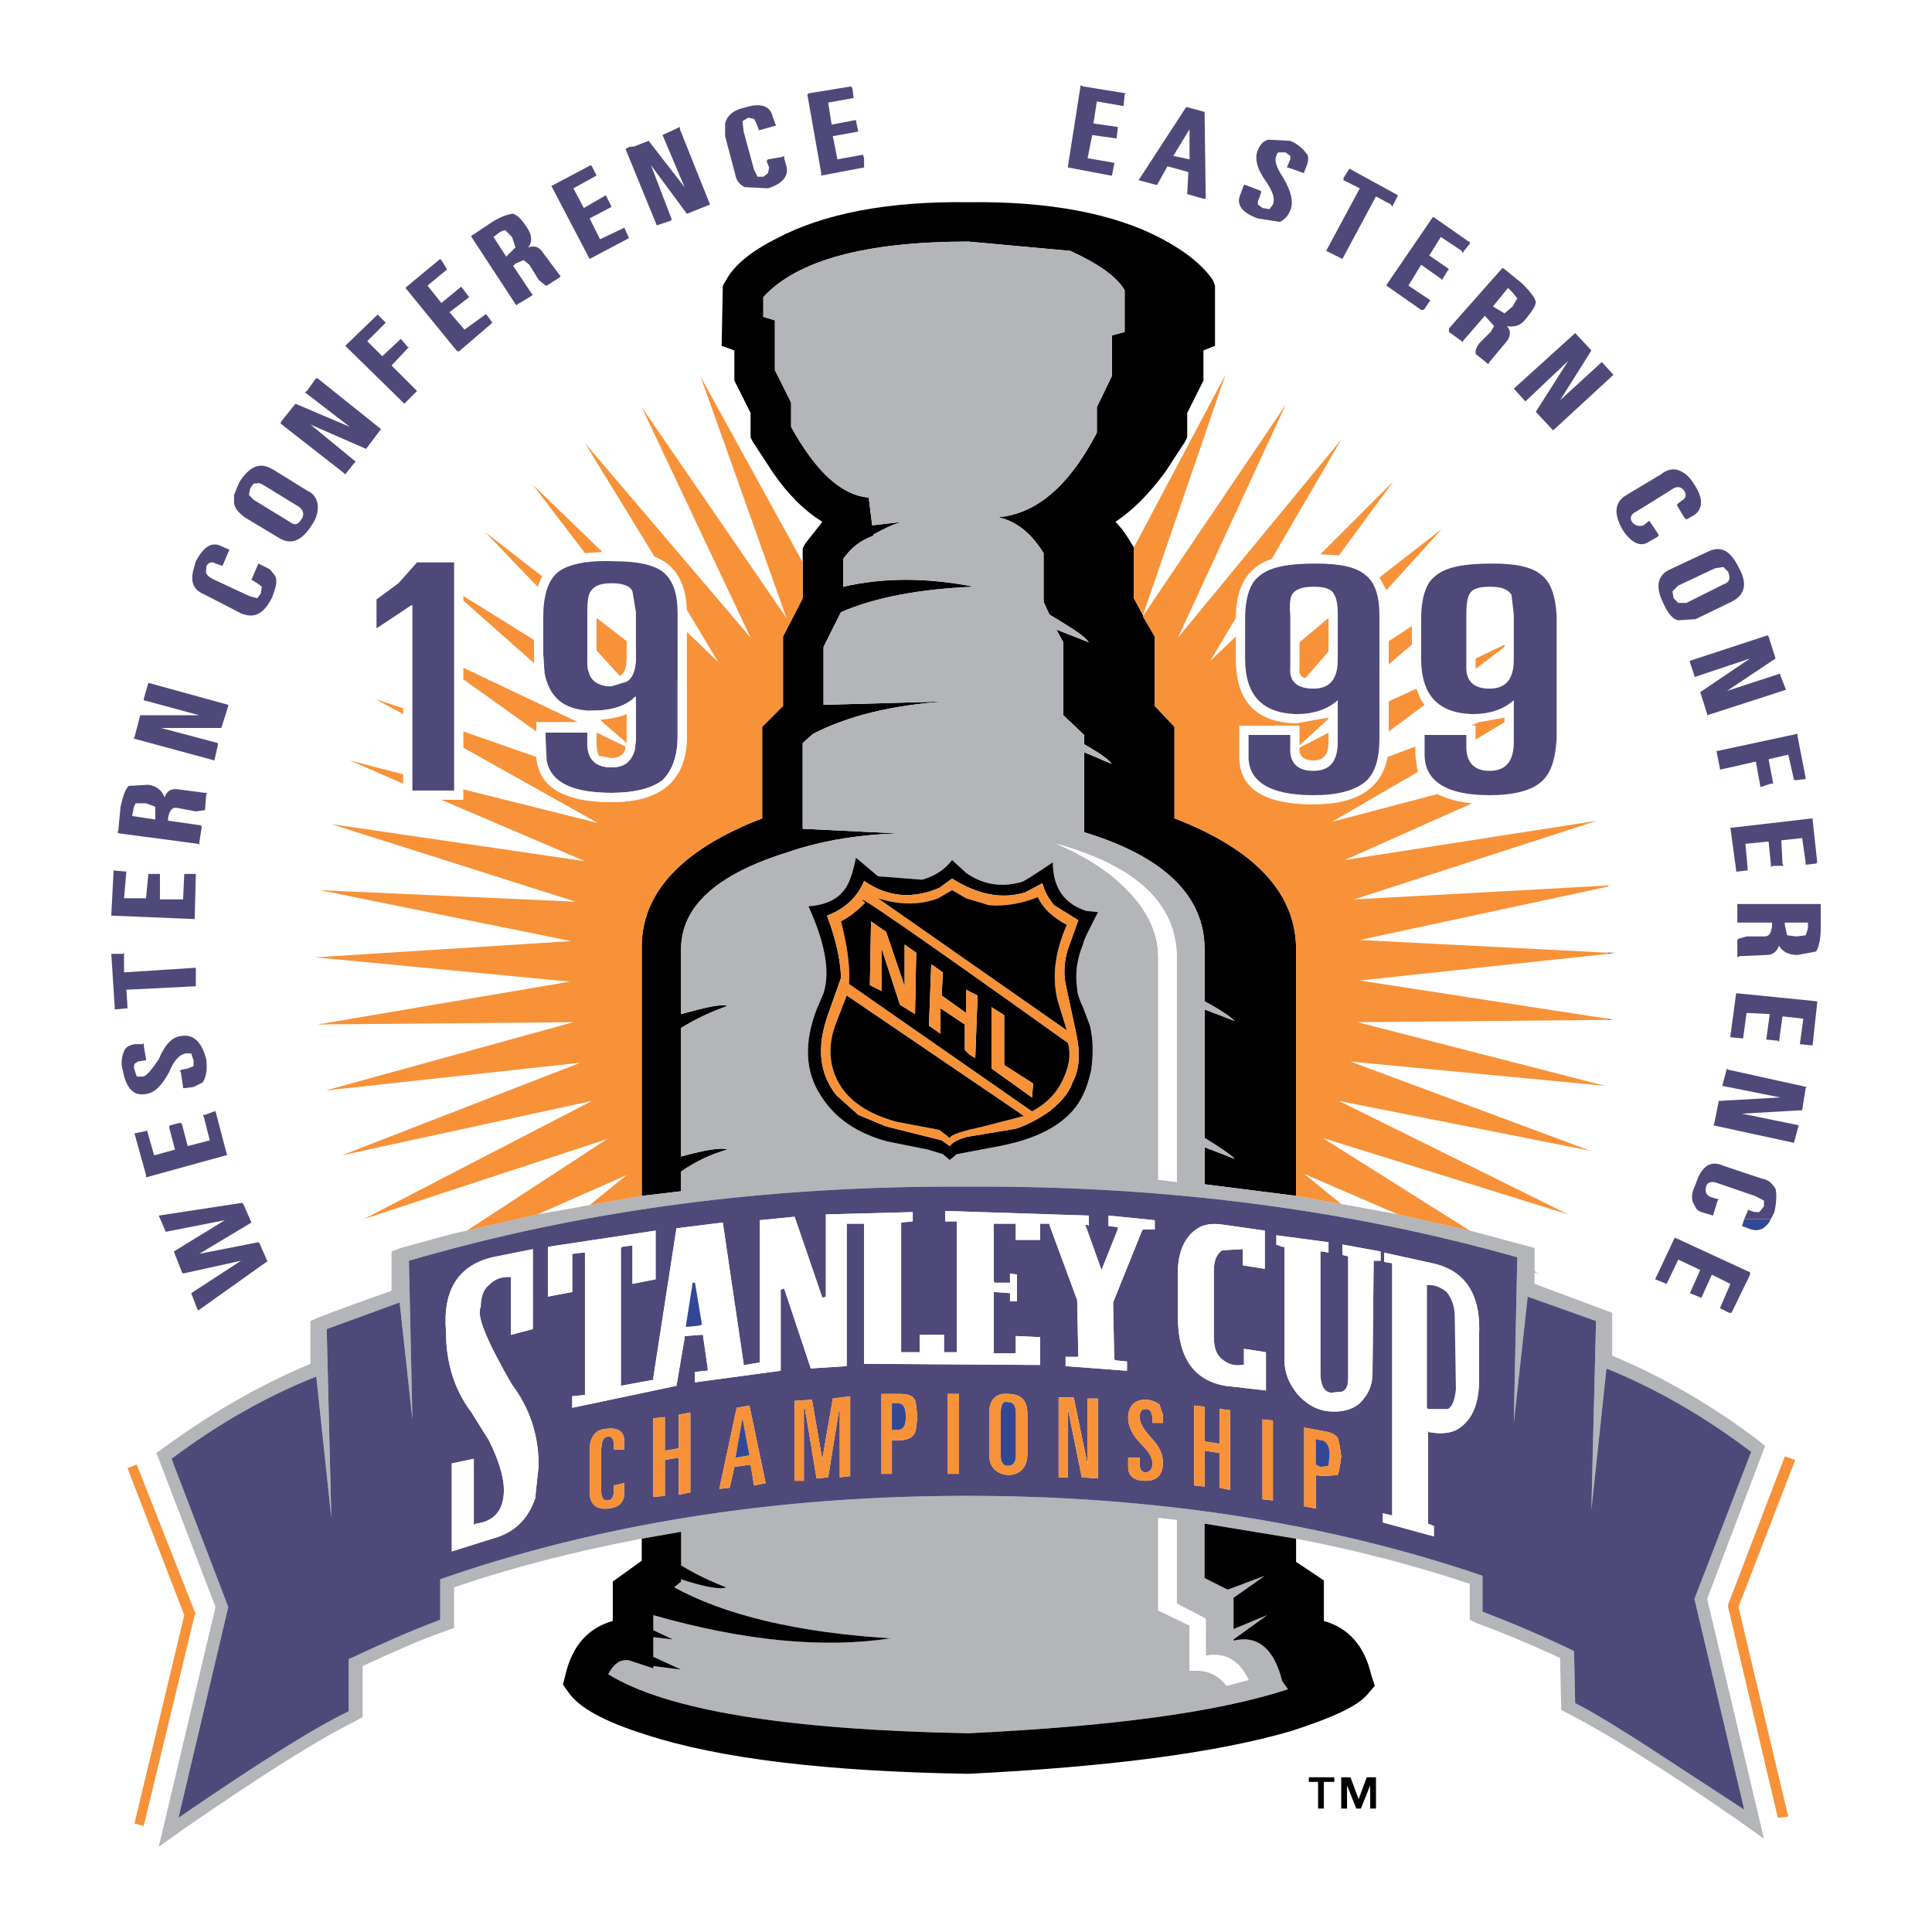 <?xml version="1.0" encoding="utf-8"?>
<!-- Generator: Adobe Illustrator 13.0.0, SVG Export Plug-In . SVG Version: 6.00 Build 14948)  -->
<!DOCTYPE svg PUBLIC "-//W3C//DTD SVG 1.0//EN" "http://www.w3.org/TR/2001/REC-SVG-20010904/DTD/svg10.dtd">
<svg version="1.0" id="Layer_1" xmlns="http://www.w3.org/2000/svg" xmlns:xlink="http://www.w3.org/1999/xlink" x="0px" y="0px"
	 width="192.756px" height="192.756px" viewBox="0 0 192.756 192.756" enable-background="new 0 0 192.756 192.756"
	 xml:space="preserve">
<g>
	<polygon fill-rule="evenodd" clip-rule="evenodd" fill="#FFFFFF" points="0,0 192.756,0 192.756,192.756 0,192.756 0,0 	"/>
	<polygon fill-rule="evenodd" clip-rule="evenodd" fill="#4F497A" points="38.488,32.191 38.373,32.076 37.68,31.383 34.56,34.387 
		34.444,34.502 40.222,40.164 40.338,40.279 41.608,39.008 39.066,36.466 40.799,34.618 40.684,34.618 39.991,33.809 38.142,35.542 
		36.64,34.041 38.488,32.191 	"/>
	<polygon fill-rule="evenodd" clip-rule="evenodd" fill="#4F497A" points="30.631,39.008 30.4,39.124 34.907,42.59 29.476,40.279 
		28.089,42.013 27.974,42.244 34.329,47.212 34.444,47.328 35.369,46.173 35.484,46.057 30.978,42.36 36.524,44.786 37.911,42.938 
		38.027,42.822 31.671,37.738 31.556,37.738 31.44,37.853 30.631,39.008 	"/>
	<path fill-rule="evenodd" clip-rule="evenodd" fill="#4F497A" d="M77.082,11.624c-0.231-1.04-1.155-1.387-2.657-0.925
		c-1.041,0.231-1.618,0.578-1.965,1.271l-0.115,0.347v1.156v0.115l1.04,3.929c0.116,0.578,0.463,0.924,0.924,1.156l2.311,0.115
		c1.502-0.462,2.08-1.271,1.849-2.195l-0.231-0.809v-0.231l-0.231,0.115l-1.387,0.231l-0.115,0.116v0.116l0.231,0.578l-0.116,0.578
		l-0.461,0.346H75.58l-0.347-0.692l-1.04-3.813l-0.116-1.04c0.231-0.115,0.347-0.231,0.578-0.346l0.578,0.115l0.23,0.462
		l0.231,0.578v0.115l1.618-0.462h0.115L77.082,11.624L77.082,11.624z"/>
	<polygon fill-rule="evenodd" clip-rule="evenodd" fill="#4F497A" points="82.627,10.237 85.17,9.775 85.054,8.851 84.938,8.62 
		80.663,9.313 80.548,9.429 81.935,17.286 81.935,17.517 86.209,16.708 86.209,16.708 86.209,15.784 86.094,15.437 83.552,15.899 
		83.09,13.588 85.632,13.126 85.401,12.086 85.401,11.971 82.974,12.433 82.627,10.237 	"/>
	<polygon fill-rule="evenodd" clip-rule="evenodd" fill="#4F497A" points="59.518,17.517 59.056,16.592 58.94,16.477 55.012,18.557 
		58.825,25.836 62.753,23.756 62.292,22.717 59.865,23.872 58.825,21.792 61.02,20.636 60.442,19.481 58.248,20.752 57.207,18.788 
		59.518,17.517 	"/>
	<path fill-rule="evenodd" clip-rule="evenodd" fill="#4F497A" d="M62.638,14.744l-0.231,0.116l3.12,7.626l1.386-0.462l0.115-0.115
		l-2.08-5.431l3.581,4.853l2.311-0.924l-3.003-7.51v-0.231l-1.502,0.693l-0.231,0.116l2.195,5.2l-3.583-4.622l-1.501,0.578
		C62.985,14.628,62.753,14.628,62.638,14.744L62.638,14.744z"/>
	<path fill-rule="evenodd" clip-rule="evenodd" fill="#4F497A" d="M52.701,24.681c0.462-0.578,0.347-1.271-0.116-1.964
		c-0.578-0.925-1.04-1.271-1.387-1.387c-0.346,0-1.155,0.231-2.08,0.809l-2.08,1.386v0.116l0,0l4.391,6.702l0.116,0.116l0.116-0.116
		l1.155-0.693l0.347-0.231l-0.115-0.115l-1.85-2.773l0.231-0.231l0.809-0.347l0.578,0.462l0.924,1.502l0.693,0.578h0.116
		l1.271-0.809l0.116-0.116l-1.733-2.311C53.856,24.681,53.395,24.45,52.701,24.681L52.701,24.681L52.701,24.681z M50.39,22.948
		l0.693,0.693l0.347,1.04l-0.693,0.693l-0.231,0.231l-1.271-1.965l0.461-0.346C49.928,23.063,50.159,23.063,50.39,22.948
		L50.39,22.948z"/>
	<polygon fill-rule="evenodd" clip-rule="evenodd" fill="#4F497A" points="44.035,25.952 43.919,25.836 40.568,28.609 
		40.453,28.725 45.538,34.964 45.768,35.08 49.003,32.307 49.119,32.191 48.542,31.383 48.426,31.383 46.346,32.885 44.844,31.151 
		46.808,29.649 46.115,28.725 45.999,28.609 44.035,30.228 42.648,28.494 44.612,26.876 44.035,25.952 	"/>
	<path fill-rule="evenodd" clip-rule="evenodd" d="M73.269,34.964v3.004l1.617,3.235v2.426l0.231,0.462l1.964,3.004
		c1.502,2.196,3.12,3.813,4.968,4.969l-1.733,2.196l-0.231,0.461v1.387v3.583l-1.964,3.813v6.933l-2.08,2.08v9.129
		c-8.088,3.12-12.133,7.51-12.017,13.057v24.611l3.928-0.462v-1.964c1.502-1.04,3.005-1.733,4.622-2.195
		c-0.578-0.231-2.08,0-4.622,0.693V102.56c1.502-0.924,3.005-1.617,4.622-2.195c-0.578-0.23-2.08,0.115-4.622,0.809v-6.47
		c0-4.276,3.583-7.511,10.746-9.706l1.04-0.347c3.12-0.924,6.354-1.387,9.821-1.502l-9.475-0.462v-8.55l1.041-0.925
		c3.351-1.733,7.857-2.889,13.403-3.235l-12.363,0.346v-5.777l1.733-3.466c3.467-1.502,7.858-2.311,13.288-2.542
		c-4.737-0.925-9.013-0.925-13.057,0v-2.773c0.809-1.156,1.733-1.849,3.005-2.311v-0.116c1.04-0.578,1.964-1.04,2.889-1.271
		l-3.005,0.347l-0.346-2.773c-2.773-0.231-5.315-2.658-7.742-7.049v-2.427l-1.617-3.235V31.96l-1.155-0.347v-1.964
		c3.35-3.698,10.283-5.547,20.451-5.547l10.168,0.925c2.773,1.271,4.621,2.542,5.431,3.928v4.16l-1.271,0.346v4.044l-1.502,3.12
		v2.542c-2.772,5.315-6.009,8.088-9.821,8.435c1.965,0.462,3.351,1.733,4.506,3.582v4.853l0.578,1.271
		c2.08,1.271,3.467,2.08,3.929,2.773l-3.235-1.271l0.693,1.271v7.279l2.08,1.965v0.924c1.387,0.809,2.311,1.387,2.772,1.964
		c-0.924-0.346-1.849-0.809-2.772-1.155v7.973c7.973,2.427,12.017,6.355,12.017,11.67v5.2c1.503,0.809,2.542,1.502,3.004,1.964
		l-3.004-1.155v12.825c1.503,0.925,2.542,1.618,3.004,2.08l-3.004-1.155v3.697l9.128,1.155V94.703
		c0-5.546-4.044-9.937-12.132-13.057v-9.129l-1.965-2.08v-6.933l-1.155-1.965v-0.115V61.31v0.116l-0.925-1.733v-4.969v-0.116
		l-0.23-0.346c-0.462-0.809-0.925-1.502-1.617-2.196c1.732-1.155,3.351-2.772,4.968-4.969l1.965-3.004l0.23-0.462v-2.426
		l1.618-3.235v-3.004l1.155-0.462v-6.008l-0.23-0.578c-1.041-1.502-2.773-2.889-5.2-4.16c-4.622-2.427-11.093-3.698-19.181-3.582
		c-8.088-0.116-14.443,1.155-19.065,3.582c-2.542,1.271-4.275,2.658-5.084,4.16l-0.346,0.578l-0.116,6.008L73.269,34.964
		L73.269,34.964z"/>
	<path fill-rule="evenodd" clip-rule="evenodd" fill="#B3B5B8" d="M76.158,29.649v1.964l1.155,0.347v4.968l1.617,3.235v2.427
		c2.427,4.391,4.969,6.817,7.742,7.049l0.346,2.773l3.005-0.347c-0.924,0.231-1.849,0.693-2.889,1.271v0.116
		c-1.271,0.462-2.196,1.155-3.005,2.311v2.773c4.044-0.925,8.32-0.925,13.057,0c-5.43,0.231-9.821,1.04-13.288,2.542l-1.733,3.466
		v5.777l12.363-0.346c-5.546,0.346-10.052,1.501-13.403,3.235l-1.041,0.925v8.55l9.475,0.462c-3.467,0.115-6.702,0.578-9.821,1.502
		l-1.04,0.347c-7.164,2.195-10.746,5.43-10.746,9.706v6.47c2.542-0.693,4.044-1.039,4.622-0.809
		c-1.617,0.578-3.12,1.271-4.622,2.195v12.826c2.542-0.693,4.044-0.925,4.622-0.693c-1.617,0.462-3.12,1.155-4.622,2.195v1.964
		l-3.928,0.462l-5.2,0.925l-5.2,0.925l-7.049,1.617c-2.195,0.463-4.391,1.155-6.586,1.733l-0.925,0.347v3.929
		c-3.35,1.155-5.777,2.08-7.279,2.657l-0.809,0.347v4.275c-4.969,2.08-9.822,4.854-14.559,8.319l-0.809,0.578l5.893,15.367
		l-5.662,23.919l2.773-1.965c7.049-4.853,12.595-8.435,16.754-10.515l0.809-0.462v-5.084c2.774-1.271,5.547-2.542,8.205-3.467
		l0.924-0.347v-4.044c5.777-1.964,12.017-3.582,18.719-4.854l3.928-0.693v3.352c1.502,0.925,3.005,1.618,4.506,2.195
		c-0.578,0.23-2.08,0-4.506-0.809v0.231l-0.693,0.577c5.084,2.773,12.248,4.507,21.608,5.084c-6.818,1.04-14.791,0.231-23.687-2.311
		v1.502l1.963,0.925l-1.963-0.231v1.964l2.772,1.271l-2.772-0.347v0.23l-2.427-0.809c-0.924-0.115-1.502,0.347-2.08,1.387
		c5.777,3.582,17.679,5.546,35.935,5.894c14.328-0.693,24.843-2.081,31.891-4.392l-0.577-0.809c-0.81-3.235-2.427-4.622-4.854-4.044
		v-0.115l3.351-2.427l-3.351,1.387v-3.12l3.12-2.195l-3.698,1.386l-2.311-1.155v-5.431l9.128,1.502
		c6.009,1.156,11.786,2.658,17.332,4.507v3.582l0.693,0.347c2.543,0.925,5.315,2.08,8.319,3.467l0.116,5.199l0.693,0.347
		c3.581,1.849,9.243,5.315,16.754,10.515l2.773,1.965l-5.662-23.918l5.777-15.253l-0.692-0.578
		c-4.738-3.582-9.591-6.354-14.56-8.435v-4.275l-7.742-2.889v-1.155v-0.116v-2.311l-6.471-1.733l-7.164-1.617l-5.661-1.04
		l-4.507-0.81l-9.128-1.155v-3.697l3.004,1.155c-0.462-0.462-1.501-1.155-3.004-2.08v-12.825l3.004,1.155
		c-0.462-0.462-1.501-1.155-3.004-1.964v-5.2c0-5.315-4.044-9.244-12.017-11.67V75.06c0.924,0.346,1.849,0.809,2.772,1.155
		c-0.462-0.578-1.386-1.155-2.772-1.964v-0.924l-2.08-1.965v-7.279l-0.693-1.271l3.235,1.271c-0.462-0.693-1.849-1.502-3.929-2.773
		l-0.578-1.271v-4.853c-1.155-1.849-2.541-3.12-4.506-3.582c3.812-0.347,7.049-3.12,9.821-8.435v-2.542l1.502-3.12v-4.044
		l1.271-0.346v-4.16c-0.81-1.387-2.657-2.658-5.431-3.928l-10.168-0.925C86.44,24.103,79.508,25.952,76.158,29.649L76.158,29.649
		L76.158,29.649z M94.992,85.805l1.387,1.271c1.617,1.155,3.466,1.502,5.546,0.925c0.346-0.116,1.387-0.809,3.119-1.964
		c0,2.542,1.155,4.16,3.351,4.853l1.156,0.115c-0.81,1.619-1.387,2.658-1.503,3.236c-0.578,1.386-0.808,2.889-0.578,4.391
		c0,0.462,0.231,1.155,0.578,1.849l0.693,1.85c0.347,1.386,0.347,2.889,0.116,4.506c-0.348,1.502-0.81,2.657-1.503,3.582
		c-1.501,1.964-4.043,3.235-7.626,3.929l-4.275,0.809l-0.693,0.578l0,0l-0.693-0.578l-1.502-0.462l-4.044-0.81
		c-3.004-0.809-5.2-2.311-6.585-4.506c-1.619-2.426-1.733-5.315-0.463-8.666l0.693-1.618c0.693-2.195,0.116-5.083-1.502-8.666
		c1.502-0.115,2.658-0.577,3.351-1.386c0.693-0.693,1.04-1.849,1.387-3.466l2.194,1.849l4.392,0.346
		C93.258,87.423,94.298,86.73,94.992,85.805L94.992,85.805L94.992,85.805z M115.559,95.512c0-2.658-1.271-5.085-3.812-7.396
		c-1.733-1.618-3.929-2.889-6.355-3.928c7.973,2.195,12.017,6.008,12.017,11.324v22.416l-1.849-0.231V95.512L115.559,95.512
		L115.559,95.512z M115.559,151.437l1.849,0.23v8.319l2.89,1.503v3.697c1.964-0.347,3.35,0.462,4.274,2.427l-2.195,0.577
		c-0.692-0.924-1.733-1.502-2.889-1.502h-0.809v-4.506l-3.12-1.503V151.437L115.559,151.437L115.559,151.437z M151.032,141.962
		l1.386-12.596l6.818,2.427l-0.463,18.834l1.502-14.096c4.854,1.964,9.706,4.736,14.444,8.318l-5.662,14.676l4.969,21.028
		l-8.32-5.43c-4.044-2.658-6.933-4.392-8.55-5.2l-0.116-5.199c-3.119-1.503-6.124-2.773-9.128-3.929v-3.582
		c-15.599-5.315-32.815-7.973-51.419-7.973c-19.065,0-36.628,2.772-52.574,8.319v4.044c-3.12,1.155-6.124,2.542-9.128,3.929v5.199
		c-3.582,1.733-9.244,5.315-16.985,10.631l4.969-21.03l-5.663-14.79c4.622-3.466,9.476-6.239,14.444-8.203l1.502,14.097
		l-0.462-18.835l7.279-2.657l1.271,11.671l-0.347-15.83c16.986-4.969,35.473-7.511,55.694-7.396
		c19.875-0.115,38.131,2.312,54.886,7.049L151.032,141.962L151.032,141.962z"/>
	<path fill-rule="evenodd" clip-rule="evenodd" d="M96.378,87.076l-1.387-1.271c-0.693,0.925-1.733,1.618-3.004,1.964l-4.392-0.346
		l-2.194-1.849c-0.347,1.617-0.694,2.772-1.387,3.466c-0.693,0.809-1.849,1.271-3.351,1.386c1.618,3.583,2.196,6.471,1.502,8.666
		l-0.693,1.618c-1.271,3.351-1.156,6.24,0.463,8.666c1.386,2.195,3.581,3.697,6.585,4.506l4.044,0.81l1.502,0.462l0.693,0.578l0,0
		l0.693-0.578l4.275-0.809c3.583-0.693,6.125-1.965,7.626-3.929c0.693-0.925,1.155-2.08,1.503-3.582
		c0.23-1.617,0.23-3.12-0.116-4.506l-0.693-1.85c-0.347-0.693-0.578-1.387-0.578-1.849c-0.229-1.502,0-3.004,0.578-4.391
		c0.116-0.578,0.693-1.617,1.503-3.236l-1.156-0.115c-2.195-0.693-3.351-2.311-3.351-4.853c-1.732,1.155-2.773,1.849-3.119,1.964
		C99.845,88.579,97.995,88.231,96.378,87.076L96.378,87.076L96.378,87.076z M93.72,88.579l1.271-0.925
		c2.542,1.618,4.968,2.08,7.279,1.387l1.733-0.924c0.231,0.924,0.693,1.618,1.155,2.196l2.427,1.501l-1.039,2.889
		c-0.348,1.155-0.463,2.311-0.232,3.466l1.04,4.854c0.463,2.079,0.347,3.696-0.347,4.968c-0.346,1.04-1.154,1.965-2.311,2.889
		c-1.155,0.81-2.311,1.387-3.351,1.733l-4.854,0.81c-0.809,0.23-1.387,0.461-1.733,0.924l-0.809-0.578l-5.546-1.387l-2.773-1.155
		l-2.195-1.964c-1.733-2.195-1.964-4.854-0.809-8.089l1.271-3.582c0-1.386-0.347-3.466-1.386-6.239
		c1.848-0.693,3.119-1.964,3.697-3.466C88.521,89.503,91.062,89.734,93.72,88.579L93.72,88.579z"/>
	<path fill-rule="evenodd" clip-rule="evenodd" fill="#F79239" d="M94.992,87.654l-1.271,0.925c-2.658,1.155-5.2,0.924-7.511-0.693
		c-0.578,1.502-1.849,2.773-3.697,3.466c1.039,2.773,1.386,4.853,1.386,6.239l-1.271,3.582c-1.155,3.235-0.924,5.894,0.809,8.089
		l2.195,1.964l2.773,1.155l5.546,1.387l0.809,0.578c0.346-0.463,0.924-0.693,1.733-0.924l4.854-0.81
		c1.04-0.347,2.195-0.924,3.351-1.733c1.156-0.924,1.965-1.849,2.311-2.889c0.693-1.271,0.81-2.889,0.347-4.968l-1.04-4.854
		c-0.23-1.155-0.115-2.311,0.232-3.466l1.039-2.889l-2.427-1.501c-0.462-0.578-0.924-1.271-1.155-2.196l-1.733,0.924
		C99.96,89.734,97.534,89.271,94.992,87.654L94.992,87.654L94.992,87.654z M93.605,89.618l1.387-0.809l1.387,0.809l2.311,0.694
		c1.502,0.115,3.119-0.116,4.853-0.809c0.462,1.04,1.387,1.964,2.889,2.773c-1.155,2.658-1.502,5.083-0.925,7.51l0.925,3.005
		L87.596,89.618C89.792,90.312,91.756,90.312,93.605,89.618L93.605,89.618L93.605,89.618z M106.547,104.062
		c0.23,0.809,0.23,1.85-0.232,3.005c-0.577,1.617-1.617,2.889-3.351,3.812l-18.257-12.71c0.116-1.502-0.115-3.698-0.809-6.239
		c0.925-0.462,1.733-1.156,2.427-1.849C84.477,88.463,91.179,93.085,106.547,104.062L106.547,104.062L106.547,104.062z
		 M94.76,113.536l-1.04-0.808l-4.275-0.81c-3.813-1.04-5.894-3.004-6.471-5.777c-0.231-1.271-0.115-2.542,0.347-3.812l1.156-3.005
		l17.68,12.018l-4.045,1.039C96.032,112.844,94.876,113.189,94.76,113.536L94.76,113.536z"/>
	<path fill-rule="evenodd" clip-rule="evenodd" d="M94.992,88.81l-1.387,0.809c-1.849,0.694-3.813,0.694-6.009,0l18.835,13.173
		l-0.925-3.005c-0.577-2.427-0.23-4.853,0.925-7.51c-1.502-0.809-2.427-1.733-2.889-2.773c-1.733,0.693-3.351,0.924-4.853,0.809
		l-2.311-0.694L94.992,88.81L94.992,88.81z"/>
	<path fill-rule="evenodd" clip-rule="evenodd" d="M106.314,107.066c0.463-1.155,0.463-2.196,0.232-3.005
		c-15.368-10.977-22.07-15.599-20.222-13.981c-0.693,0.693-1.502,1.387-2.427,1.849c0.694,2.542,0.925,4.737,0.809,6.239
		l18.257,12.71C104.697,109.955,105.737,108.684,106.314,107.066L106.314,107.066L106.314,107.066z M86.903,91.93l1.502,1.04
		l1.849,5.431v-4.16l1.155,0.809l-0.115,6.124l-1.502-0.924l-1.849-5.662v4.275l-1.155-0.578L86.903,91.93L86.903,91.93
		L86.903,91.93z M92.912,96.205l1.155,0.809l-0.116,2.311l2.427,1.733v-2.312l1.156,0.578l-0.232,6.239l-0.577-0.346l-0.463-0.462
		v-2.543l-2.426-1.617v2.542l-1.155-0.809L92.912,96.205L92.912,96.205L92.912,96.205z M98.92,100.479l1.271,0.81v4.969l2.889,1.848
		l-0.116,1.387l-4.044-2.889V100.479L98.92,100.479z"/>
	<polygon fill-rule="evenodd" clip-rule="evenodd" fill="#F79239" points="88.405,92.969 86.903,91.93 86.788,98.284 87.943,98.862 
		87.943,94.587 89.792,100.249 91.294,101.173 91.409,95.049 90.254,94.24 90.254,98.4 88.405,92.969 	"/>
	<polygon fill-rule="evenodd" clip-rule="evenodd" fill="#F79239" points="94.067,97.014 92.912,96.205 92.681,102.329 
		93.836,103.138 93.836,100.596 96.262,102.213 96.262,104.756 96.725,105.218 97.302,105.563 97.534,99.324 96.378,98.746 
		96.378,101.058 93.951,99.324 94.067,97.014 	"/>
	<polygon fill-rule="evenodd" clip-rule="evenodd" fill="#F79239" points="100.191,101.289 98.92,100.479 98.92,106.604 
		102.964,109.492 103.08,108.105 100.191,106.258 100.191,101.289 	"/>
	<path fill-rule="evenodd" clip-rule="evenodd" d="M93.72,112.729l1.04,0.808c0.116-0.347,1.271-0.692,3.351-1.155l4.045-1.039
		l-17.68-12.018l-1.156,3.005c-0.462,1.271-0.578,2.541-0.347,3.812c0.578,2.773,2.658,4.737,6.471,5.777L93.72,112.729
		L93.72,112.729z"/>
	<path fill-rule="evenodd" clip-rule="evenodd" fill="#FFFFFF" d="M111.746,88.116c2.541,2.311,3.812,4.737,3.812,7.396v22.185
		l1.849,0.231V95.512c0-5.315-4.044-9.129-12.017-11.324C107.817,85.227,110.013,86.498,111.746,88.116L111.746,88.116z"/>
	<path fill-rule="evenodd" clip-rule="evenodd" fill="#FFFFFF" d="M117.407,151.667l-1.849-0.23v9.243l3.12,1.503v4.506h0.809
		c1.155,0,2.196,0.578,2.889,1.502l2.195-0.577c-0.925-1.965-2.311-2.773-4.274-2.427v-3.697l-2.89-1.503V151.667L117.407,151.667z"
		/>
	<path fill-rule="evenodd" clip-rule="evenodd" fill="#4F497A" d="M152.418,129.366l-1.386,12.596l0.347-16.523
		c-16.755-4.737-35.011-7.164-54.886-7.049c-20.221-0.115-38.708,2.427-55.694,7.396l0.347,15.83l-1.271-11.671l-7.279,2.657
		l0.462,18.835l-1.502-14.097c-4.968,1.964-9.822,4.737-14.444,8.203l5.663,14.79l-4.969,21.03
		c7.742-5.315,13.403-8.897,16.985-10.631v-5.199c3.004-1.387,6.008-2.773,9.128-3.929v-4.044
		c15.946-5.547,33.509-8.319,52.574-8.319c18.604,0,35.82,2.657,51.419,7.973v3.582c3.004,1.155,6.009,2.426,9.128,3.929
		l0.116,5.199c1.617,0.809,4.506,2.542,8.55,5.2l8.32,5.43l-4.969-21.028l5.662-14.676c-4.738-3.582-9.591-6.354-14.444-8.318
		l-1.502,14.096l0.463-18.834L152.418,129.366L152.418,129.366L152.418,129.366z M111.515,122.434l-0.925-0.115v-1.04l4.622,0.462
		v0.925h-1.155l-0.115,0.115l-2.889,7.164l0.115,5.662l0.116,0.115l1.155,0.116v0.924l-6.125-0.462v-0.925h1.271l-0.116-5.662
		l-2.772-7.511v-0.114h-0.925v1.617h-2.426v-1.617H99.15v5.777l0.116,0.114h1.502v-0.924l0.693,0.116v2.657h-0.693v-0.809
		l-1.618-0.116v6.124h2.196v-1.733l2.426,0.116v2.772l-17.563-0.115v-13.866v-0.114h-1.733V136.3l-3.583,0.231l-2.657-7.974
		l-0.347,0.115v8.089l-8.551,1.155v-1.04l1.155-0.115h0.116v-0.23l-0.462-3.236v-0.115h-0.231l-1.502,0.115H68.3v0.231l-0.809,4.738
		l-10.399,2.194v-1.155l1.156-0.115h0.115v-14.213h-0.231l-0.924,0.116h-0.115v3.812l-2.427,0.462v-4.968l10.746-1.618v4.854
		l-2.311,0.462v-3.812h-0.231l-0.809,0.115l-0.116,0.115v13.751l3.12-0.578h0.116v-0.231l2.311-14.905l4.622-0.578l2.08,14.097
		v0.115h0.115l1.387-0.23h0.116V121.74l3.466-0.346l2.773,8.088l0.347-0.116v-8.203l8.666-0.231v0.925l-1.156,0.115v12.941h1.85
		v-1.733h2.426v1.733h1.271v-12.825v-0.231h-1.155v-1.04l14.328,0.462v1.04l-0.116-0.116h-0.23l1.617,4.507l1.618-4.044V122.434
		L111.515,122.434L111.515,122.434z M127.345,124.167v-0.924l5.2,0.692v1.04l-0.578-0.115h-0.231v12.133
		c0,1.155,0.347,1.849,1.04,1.964l1.155-0.115c0.462-0.231,0.578-0.693,0.578-1.387v-12.133h-0.116l-0.462-0.115v-1.04l3.813,0.693
		v0.925h-0.578h-0.115l-0.115,11.208c0,1.271-0.463,2.195-1.271,3.004c-0.809,0.693-1.849,0.925-3.119,0.809
		c-1.156-0.115-2.196-0.693-3.12-1.733c-0.809-1.039-1.271-2.079-1.271-3.351v-11.323h-0.23L127.345,124.167L127.345,124.167
		L127.345,124.167z M122.146,122.202l4.044,0.578v3.813l-2.195-0.347v-1.618h-0.116l-1.965,0.116
		c-0.577,0.462-0.808,1.04-0.808,2.079v6.471c0,1.155,0.23,1.85,0.808,2.312c0.578,0.462,1.156,0.693,1.965,0.577h0.231v-1.617
		l2.195,0.347v3.813l-4.044-0.462c-2.08-0.348-3.582-1.503-4.275-3.583c-0.347-1.039-0.462-2.195-0.462-3.351v-3.582
		c-0.116-2.195,0.347-3.813,1.502-4.853C119.834,122.202,120.759,121.972,122.146,122.202L122.146,122.202L122.146,122.202z
		 M105.621,139.42h1.503l1.386,6.701v-6.586h1.041v7.973l-1.618-0.115l-1.386-6.817v6.817h-0.926V139.42L105.621,139.42
		L105.621,139.42z M87.943,139.072h1.733c0.809,0,1.271,0.116,1.502,0.463c0.23,0.23,0.23,0.809,0.346,1.849
		c-0.116,0.925-0.116,1.502-0.346,1.732c-0.231,0.348-0.694,0.578-1.502,0.578h-0.693v3.352h-1.04V139.072L87.943,139.072
		L87.943,139.072z M94.529,139.072h1.155v7.974h-1.155V139.072L94.529,139.072L94.529,139.072z M102.502,141.037v4.044
		c0,1.271-0.693,2.08-1.964,2.08c-1.156-0.115-1.849-0.809-1.849-2.08v-4.044c0-1.387,0.692-2.08,1.849-1.965
		C101.809,139.072,102.502,139.65,102.502,141.037L102.502,141.037L102.502,141.037z M114.287,139.65
		c0.578,0,1.041,0.231,1.388,0.462l0.346,1.04v0.81h-1.039v-0.578c-0.116-0.578-0.231-0.809-0.694-0.809
		c-0.346,0-0.577,0.23-0.577,0.809s0.347,1.155,1.04,1.965c0.925,0.924,1.271,1.732,1.271,2.541c0,1.271-0.577,1.85-1.733,1.85
		c-1.155,0-1.732-0.463-1.732-1.387v-0.925h1.155v0.578c0,0.577,0.115,0.809,0.577,0.924c0.463-0.115,0.694-0.347,0.694-0.924
		c0-0.578-0.347-1.156-1.156-1.964c-0.924-0.926-1.271-1.85-1.271-2.543C112.555,140.344,113.132,139.65,114.287,139.65
		L114.287,139.65L114.287,139.65z M119.141,140.229l1.04,0.115v3.466l1.503,0.232v-3.467l1.039,0.115v7.973l-1.039-0.23v-3.467
		l-1.503-0.231v3.582l-1.04-0.116V140.229L119.141,140.229L119.141,140.229z M131.967,142.771c0.809,0.115,1.271,0.346,1.502,0.693
		c0.115,0.346,0.231,0.924,0.347,1.849c-0.115,0.924-0.231,1.502-0.347,1.849l-1.502,0.115l-0.693-0.115v3.351l-1.155-0.23v-7.858
		L131.967,142.771L131.967,142.771L131.967,142.771z M125.958,141.615l1.04,0.115v7.973l-1.04-0.116V141.615L125.958,141.615
		L125.958,141.615z M138.09,125.9v-0.925l4.738,1.04c3.351,0.693,4.968,3.12,4.737,7.279v4.392c0,2.195-0.577,3.697-1.733,4.622
		c-0.809,0.692-1.964,0.808-3.235,0.577l-0.115-0.115v9.243l0,0l0.578,0.231v1.04l-5.085-1.387v-0.924l0.925,0.23v-25.189h-0.116
		L138.09,125.9L138.09,125.9L138.09,125.9z M49.119,125.438l4.044-0.81v7.973l-2.195,0.578v-5.777h-0.231
		c-0.809,0-1.387,0.231-1.964,0.809c-0.578,0.462-0.809,1.271-0.809,2.195c-0.462,0.81,0.578,3.351,3.12,7.742l0,0
		c1.733,2.311,2.658,4.968,2.658,8.088l-0.346,3.235c-0.694,2.08-2.08,3.467-4.276,4.044l-4.044,1.271v-8.781l2.196-0.463v6.587
		l0.231-0.116c1.849-0.23,2.772-1.387,2.772-3.351c0-1.387-0.578-3.12-1.501-4.969l-1.733-2.772
		c-1.733-2.312-2.542-4.969-2.542-8.089C44.151,128.673,45.768,126.247,49.119,125.438L49.119,125.438L49.119,125.438z
		 M60.559,143.349c-0.347,0-0.578,0.461-0.578,1.501v3.813c0,0.809,0.23,1.04,0.578,1.04c0.461,0,0.693-0.347,0.693-1.04V148.2
		l1.04-0.23v0.924c0,1.04-0.577,1.503-1.618,1.618c-1.271,0.115-1.849-0.462-1.849-1.733v-4.044c0-1.502,0.693-2.195,1.849-2.195
		c1.041-0.116,1.618,0.347,1.618,1.271v0.81h-1.04v-0.463C61.251,143.579,61.02,143.232,60.559,143.349L60.559,143.349
		L60.559,143.349z M80.316,140.575h-0.115v7.164h-0.925v-7.974l1.733-0.115l1.04,6.009v-0.116l1.041-6.008l1.733-0.231v7.973
		l-1.04,0.116v-7.164l-1.156,7.164l-1.155,0.115L80.316,140.575L80.316,140.575L80.316,140.575z M73.5,140.459l1.271-0.23
		l1.618,7.741l-1.155,0.23l-0.347-2.079l-1.617,0.231l-0.462,2.08l-1.04,0.115L73.5,140.459L73.5,140.459L73.5,140.459z
		 M65.181,141.499l1.155-0.115v3.351l1.386-0.231v-3.351l1.155-0.23v7.972l-1.155,0.232v-3.698l-1.386,0.231v3.582l-1.155,0.115
		V141.499L65.181,141.499z"/>
	<path fill-rule="evenodd" clip-rule="evenodd" fill="#FFFFFF" d="M110.59,122.318l0.925,0.115v0.231l-1.618,4.044l-1.617-4.507
		h0.23l0.116,0.116v-1.04l-14.328-0.462v1.04h1.155v0.231v12.825h-1.271v-1.733h-2.426v1.733h-1.85v-12.941l1.156-0.115v-0.925
		l-8.666,0.231v8.203l-0.347,0.116l-2.773-8.088l-3.466,0.346v14.213h-0.116l-1.387,0.23h-0.115v-0.115l-2.08-14.097l-4.622,0.578
		l-2.311,14.905v0.231h-0.116l-3.12,0.578v-13.751l0.116-0.115l0.809-0.115h0.231v3.812l2.311-0.462v-4.854l-10.746,1.618v4.968
		l2.427-0.462v-3.812h0.115l0.924-0.116h0.231v14.213h-0.115l-1.156,0.115v1.155l10.399-2.194l0.809-4.738v-0.231h0.116l1.502-0.115
		h0.231v0.115l0.462,3.236v0.23h-0.116l-1.155,0.115v1.04l8.551-1.155v-8.089l0.347-0.115l2.657,7.974l3.583-0.231v-14.212h1.733
		v0.114v13.866l17.563,0.115v-2.772l-2.426-0.116v1.733H99.15v-6.124l1.618,0.116v0.809h0.693v-2.657l-0.693-0.116v0.924h-1.502
		l-0.116-0.114v-5.777h2.196v1.617h2.426v-1.617h0.925v0.114l2.772,7.511l0.116,5.662h-1.271v0.925l6.125,0.462v-0.924l-1.155-0.116
		l-0.116-0.115l-0.115-5.662l2.889-7.164l0.115-0.115h1.155v-0.925l-4.622-0.462V122.318L110.59,122.318L110.59,122.318z
		 M70.033,132.14l-0.231,0.116l-1.155,0.115h-0.231l0.693-4.392h0.231L70.033,132.14L70.033,132.14z"/>
	<polygon fill-rule="evenodd" clip-rule="evenodd" fill="#334894" points="69.802,132.256 70.033,132.14 69.34,127.979 
		69.108,127.979 68.416,132.371 68.647,132.371 69.802,132.256 	"/>
	<path fill-rule="evenodd" clip-rule="evenodd" fill="#FFFFFF" d="M127.345,123.243v0.924l0.578,0.231h0.23v11.323
		c0,1.271,0.463,2.312,1.271,3.351c0.924,1.04,1.964,1.618,3.12,1.733c1.271,0.116,2.311-0.115,3.119-0.809
		c0.809-0.809,1.271-1.732,1.271-3.004l0.115-11.208h0.115h0.578v-0.925l-3.813-0.693v1.04l0.462,0.115h0.116v12.133
		c0,0.693-0.116,1.155-0.578,1.387l-1.155,0.115c-0.693-0.115-1.04-0.809-1.04-1.964V124.86h0.231l0.578,0.115v-1.04
		L127.345,123.243L127.345,123.243z"/>
	<path fill-rule="evenodd" clip-rule="evenodd" fill="#FFFFFF" d="M126.189,122.78l-4.044-0.578c-1.387-0.23-2.312,0-3.12,0.694
		c-1.155,1.039-1.618,2.657-1.502,4.853v3.582c0,1.155,0.115,2.312,0.462,3.351c0.693,2.08,2.195,3.235,4.275,3.583l4.044,0.462
		v-3.813l-2.195-0.347v1.617h-0.231c-0.809,0.116-1.387-0.115-1.965-0.577c-0.577-0.462-0.808-1.156-0.808-2.312v-6.471
		c0-1.039,0.23-1.617,0.808-2.079l1.965-0.116h0.116v1.618l2.195,0.347V122.78L126.189,122.78z"/>
	<polygon fill-rule="evenodd" clip-rule="evenodd" fill="#F79239" points="107.124,139.42 105.621,139.42 105.621,147.393 
		106.547,147.393 106.547,140.575 107.933,147.393 109.551,147.508 109.551,139.535 108.51,139.535 108.51,146.121 107.124,139.42 	
		"/>
	<path fill-rule="evenodd" clip-rule="evenodd" fill="#F79239" d="M89.676,139.072h-1.733v7.974h1.04v-3.352h0.693
		c0.809,0,1.271-0.23,1.502-0.578c0.23-0.23,0.23-0.808,0.346-1.732c-0.116-1.04-0.116-1.618-0.346-1.849
		C90.947,139.188,90.485,139.072,89.676,139.072L89.676,139.072L89.676,139.072z M88.983,139.997h0.578
		c0.578,0,0.809,0.462,0.809,1.387c0,0.809-0.231,1.271-0.809,1.271h-0.578V139.997L88.983,139.997z"/>
	<path fill-rule="evenodd" clip-rule="evenodd" fill="#334894" d="M89.561,139.997h-0.578v2.658h0.578
		c0.578,0,0.809-0.463,0.809-1.271C90.37,140.459,90.138,139.997,89.561,139.997L89.561,139.997z"/>
	<polygon fill-rule="evenodd" clip-rule="evenodd" fill="#F79239" points="95.684,139.072 94.529,139.072 94.529,147.046 
		95.684,147.046 95.684,139.072 	"/>
	<path fill-rule="evenodd" clip-rule="evenodd" fill="#F79239" d="M102.502,145.081v-4.044c0-1.387-0.693-1.965-1.964-1.965
		c-1.156-0.115-1.849,0.578-1.849,1.965v4.044c0,1.271,0.692,1.965,1.849,2.08C101.809,147.161,102.502,146.353,102.502,145.081
		L102.502,145.081L102.502,145.081z M100.538,146.236c-0.463,0-0.693-0.347-0.693-1.04v-4.159c0-0.925,0.23-1.271,0.693-1.155
		c0.577,0,0.809,0.347,0.809,1.155v4.159C101.347,145.89,101.115,146.236,100.538,146.236L100.538,146.236z"/>
	<path fill-rule="evenodd" clip-rule="evenodd" fill="#334894" d="M99.845,145.196c0,0.693,0.23,1.04,0.693,1.04
		c0.577,0,0.809-0.347,0.809-1.04v-4.159c0-0.809-0.231-1.155-0.809-1.155c-0.463-0.116-0.693,0.23-0.693,1.155V145.196
		L99.845,145.196z"/>
	<path fill-rule="evenodd" clip-rule="evenodd" fill="#F79239" d="M115.675,140.112c-0.347-0.23-0.81-0.462-1.388-0.462
		c-1.155,0-1.732,0.693-1.732,1.849c0,0.693,0.347,1.617,1.271,2.543c0.81,0.808,1.156,1.386,1.156,1.964
		c0,0.577-0.231,0.809-0.694,0.924c-0.462-0.115-0.577-0.347-0.577-0.924v-0.578h-1.155v0.925c0,0.924,0.577,1.387,1.732,1.387
		c1.156,0,1.733-0.578,1.733-1.85c0-0.809-0.346-1.617-1.271-2.541c-0.693-0.81-1.04-1.387-1.04-1.965s0.231-0.809,0.577-0.809
		c0.463,0,0.578,0.23,0.694,0.809v0.578h1.039v-0.81L115.675,140.112L115.675,140.112z"/>
	<polygon fill-rule="evenodd" clip-rule="evenodd" fill="#F79239" points="120.181,140.344 119.141,140.229 119.141,148.2 
		120.181,148.316 120.181,144.734 121.684,144.966 121.684,148.433 122.723,148.663 122.723,140.69 121.684,140.575 
		121.684,144.042 120.181,143.81 120.181,140.344 	"/>
	<path fill-rule="evenodd" clip-rule="evenodd" fill="#F79239" d="M133.469,143.464c-0.23-0.348-0.693-0.578-1.502-0.693
		l-1.849-0.348v7.858l1.155,0.23v-3.351l0.693,0.115l1.502-0.115c0.115-0.347,0.231-0.925,0.347-1.849
		C133.7,144.388,133.584,143.81,133.469,143.464L133.469,143.464L133.469,143.464z M131.273,143.579l0.462,0.115
		c0.578,0,0.925,0.578,0.925,1.387l-0.115,1.155l-0.81,0.116l-0.462-0.231V143.579L131.273,143.579z"/>
	<path fill-rule="evenodd" clip-rule="evenodd" fill="#334894" d="M131.735,143.694l-0.462-0.115v2.542l0.462,0.231l0.81-0.116
		l0.115-1.155C132.66,144.272,132.313,143.694,131.735,143.694L131.735,143.694z"/>
	<polygon fill-rule="evenodd" clip-rule="evenodd" fill="#F79239" points="126.998,141.73 125.958,141.615 125.958,149.587 
		126.998,149.703 126.998,141.73 	"/>
	<path fill-rule="evenodd" clip-rule="evenodd" fill="#FFFFFF" d="M138.09,124.976v0.925l0.693,0.115h0.116v25.189l-0.925-0.23
		v0.924l5.085,1.387v-1.04l-0.578-0.231l0,0v-9.243l0.115,0.115c1.271,0.23,2.427,0.115,3.235-0.577
		c1.156-0.925,1.733-2.427,1.733-4.622v-4.392c0.23-4.159-1.387-6.586-4.737-7.279L138.09,124.976L138.09,124.976L138.09,124.976z
		 M142.366,128.211h0.23c0.577,0,1.155,0.231,1.733,0.693c0.462,0.578,0.809,1.387,0.809,2.427l0.116,7.279
		c-0.116,1.04-0.348,1.733-0.81,1.965h-1.964l-0.115-0.116V128.211L142.366,128.211z"/>
	<path fill-rule="evenodd" clip-rule="evenodd" fill="#4F497A" d="M142.597,128.211h-0.23v12.248l0.115,0.116h1.964
		c0.462-0.231,0.693-0.925,0.81-1.965l-0.116-7.279c0-1.04-0.347-1.849-0.809-2.427
		C143.752,128.442,143.174,128.211,142.597,128.211L142.597,128.211z"/>
	<path fill-rule="evenodd" clip-rule="evenodd" fill="#FFFFFF" d="M53.163,124.629l-4.044,0.81
		c-3.351,0.809-4.968,3.234-4.622,7.395c0,3.12,0.809,5.777,2.542,8.089l1.733,2.772c0.924,1.849,1.501,3.582,1.501,4.969
		c0,1.964-0.924,3.12-2.772,3.351l-0.231,0.116v-6.587l-2.196,0.463v8.781l4.044-1.271c2.196-0.577,3.582-1.964,4.276-4.044
		l0.346-3.235c0-3.12-0.924-5.777-2.658-8.088l0,0c-2.542-4.392-3.582-6.933-3.12-7.742c0-0.924,0.231-1.733,0.809-2.195
		c0.578-0.577,1.156-0.809,1.964-0.809h0.231v5.777l2.195-0.578V124.629L53.163,124.629z"/>
	<path fill-rule="evenodd" clip-rule="evenodd" fill="#F79239" d="M59.981,144.85c0-1.04,0.23-1.501,0.578-1.501
		c0.461-0.116,0.693,0.23,0.693,0.808v0.463h1.04v-0.81c0-0.924-0.577-1.387-1.618-1.271c-1.156,0-1.849,0.693-1.849,2.195v4.044
		c0,1.271,0.578,1.849,1.849,1.733c1.041-0.115,1.618-0.578,1.618-1.618v-0.924l-1.04,0.23v0.463c0,0.693-0.231,1.04-0.693,1.04
		c-0.347,0-0.578-0.231-0.578-1.04V144.85L59.981,144.85z"/>
	<polygon fill-rule="evenodd" clip-rule="evenodd" fill="#F79239" points="80.202,140.575 80.316,140.575 81.472,147.508 
		82.627,147.393 83.783,140.229 83.783,147.393 84.823,147.276 84.823,139.304 83.09,139.535 82.05,145.543 82.05,145.659 
		81.01,139.65 79.277,139.766 79.277,147.739 80.202,147.739 80.202,140.575 	"/>
	<path fill-rule="evenodd" clip-rule="evenodd" fill="#F79239" d="M74.771,140.229l-1.271,0.23l-1.733,8.089l1.04-0.115l0.462-2.08
		l1.617-0.231l0.347,2.079l1.155-0.23L74.771,140.229L74.771,140.229L74.771,140.229z M74.077,141.499l0.693,3.697l-1.387,0.231
		L74.077,141.499L74.077,141.499z"/>
	<polygon fill-rule="evenodd" clip-rule="evenodd" fill="#334894" points="74.771,145.196 74.077,141.499 73.384,145.428 
		74.771,145.196 	"/>
	<polygon fill-rule="evenodd" clip-rule="evenodd" fill="#F79239" points="66.336,141.384 65.181,141.499 65.181,149.356 
		66.336,149.241 66.336,145.659 67.722,145.428 67.722,149.126 68.877,148.894 68.877,140.922 67.722,141.152 67.722,144.503 
		66.336,144.734 66.336,141.384 	"/>
	<path fill-rule="evenodd" clip-rule="evenodd" fill="#F79239" d="M141.21,74.481l-2.772,1.04c-0.578,3.12-3.004,4.738-7.396,4.738
		c-4.969,0-7.511-1.618-7.396-4.969v-2.889h6.009v1.964l2.89-2.658v-0.116l-3.236,0.578c-4.044-0.116-6.008-2.195-6.008-6.471
		v-2.195l-2.542,2.427l2.542-4.276c0-3.12,1.155-5.084,3.582-5.893l6.933-11.901l-16.292,19.759l10.745-23.226l-14.212,21.03v0.115
		l1.155,1.965v6.933l1.965,2.08v9.129c8.088,3.12,12.132,7.51,12.132,13.057v24.611l4.507,0.81l-3.697-3.005l9.358,4.045
		l7.164,1.617l-14.674-9.244l24.496,7.627l-22.879-11.323l25.074,4.968l-23.918-8.896l25.42,2.426l-24.727-6.355l24.958-0.23v-0.115
		l-24.728-3.813l24.728-2.658v-0.116l-24.728-1.271l24.728-5.315v-0.116l-25.306,1.387l24.265-7.857l-25.188,3.929l12.71-5.662
		c-1.387-0.116-2.542-0.462-3.467-0.924l-10.515,2.773l8.551-4.968l-0.231-1.733V74.481L141.21,74.481z"/>
	<polygon fill-rule="evenodd" clip-rule="evenodd" fill="#4F497A" points="161.084,95.049 160.392,95.049 160.392,95.165 
		161.084,95.049 	"/>
	<polygon fill-rule="evenodd" clip-rule="evenodd" fill="#4F497A" points="160.507,88.347 160.392,88.347 160.392,88.463 
		160.507,88.347 	"/>
	<polygon fill-rule="evenodd" clip-rule="evenodd" fill="#F79239" points="113.132,54.607 113.132,54.723 113.132,59.692 
		114.057,61.425 114.057,61.31 122.261,37.391 113.132,54.607 	"/>
	<path fill-rule="evenodd" clip-rule="evenodd" d="M129.309,153.516l-9.128-1.502v5.431l2.311,1.155l3.698-1.386l-3.12,2.195v3.12
		l3.351-1.387l-3.351,2.427v0.115c2.427-0.578,4.044,0.809,4.854,4.044l0.577,0.809c-7.048,2.311-17.563,3.698-31.891,4.392
		c-18.256-0.348-30.158-2.312-35.935-5.894c0.578-1.04,1.155-1.502,2.08-1.387l2.427,0.809v-0.23l2.772,0.347l-2.772-1.271v-1.964
		l1.963,0.231l-1.963-0.925v-1.502c8.896,2.542,16.869,3.351,23.687,2.311c-9.36-0.577-16.523-2.311-21.608-5.084l0.693-0.577
		v-0.231c2.427,0.809,3.929,1.039,4.506,0.809c-1.501-0.577-3.004-1.271-4.506-2.195v-3.352l-3.928,0.693v2.195l-2.889,2.081v3.928
		c-2.427,0.693-4.044,2.427-4.738,5.431l-0.23,0.925l0.578,0.809c1.04,1.502,3.582,2.889,7.626,4.16
		c7.395,2.426,18.141,3.697,32.237,3.929c13.981-0.693,24.727-2.08,32.238-4.275c3.929-1.271,6.587-2.427,7.626-3.698l0.693-0.809
		l-0.347-1.04c-0.692-3.004-2.311-4.737-4.737-5.431v-4.044l-2.773-1.849V153.516L129.309,153.516z"/>
	<polygon fill-rule="evenodd" clip-rule="evenodd" fill="#4F497A" points="160.392,101.636 160.392,101.751 160.969,101.751 
		160.392,101.636 	"/>
	<polygon fill-rule="evenodd" clip-rule="evenodd" fill="#F79239" points="153.111,126.824 153.111,126.94 153.574,127.172 
		153.111,126.824 	"/>
	<path fill-rule="evenodd" clip-rule="evenodd" fill="#4F497A" d="M67.606,61.194c0-1.965-0.462-3.351-1.502-4.16
		c-0.924-0.693-2.542-1.04-4.853-1.04c-2.773-0.116-4.737,0.346-5.662,1.155s-1.386,2.311-1.386,4.391v2.889v0.925l0.115,1.733
		c0.463,2.426,1.849,3.697,4.507,3.812h0.347c1.617,0,2.889-0.346,3.813-1.04l0.346-0.347h0.117v0.693v3.582l-0.117,1.04l0,0
		c-0.346,1.155-1.039,1.733-2.311,1.733c-1.617,0-2.426-0.808-2.426-2.426v-1.041h-4.16v0.463l0.116,2.426
		c0.462,2.081,2.542,3.12,6.47,3.12c2.311,0,4.044-0.462,5.084-1.271c0.924-0.924,1.502-2.311,1.502-4.391v-5.546V61.194
		L67.606,61.194L67.606,61.194z M58.594,61.078c0-1.156,0.115-1.849,0.346-2.08c0.347-0.578,1.041-0.809,2.08-0.809
		c1.041,0,1.849,0.231,2.081,0.809l0.347,2.08v3.582v0.924c0,1.271-0.347,2.08-0.925,2.427l-1.502,0.462h-0.346
		c-1.04-0.115-1.618-0.578-1.849-1.155c-0.116-0.347-0.231-0.578-0.231-1.04V61.078L58.594,61.078z"/>
	<path fill-rule="evenodd" clip-rule="evenodd" fill="#FFFFFF" d="M63.447,65.584V64.66l-0.925-0.693v1.618
		c0,1.041-0.231,1.618-0.693,1.849l0.693,0.578C63.101,67.665,63.447,66.855,63.447,65.584L63.447,65.584z"/>
	<path fill-rule="evenodd" clip-rule="evenodd" fill="#F79239" d="M62.522,65.584v-1.618l-3.004-2.311v3.236l2.311,2.542
		C62.292,67.202,62.522,66.625,62.522,65.584L62.522,65.584z"/>
	<path fill-rule="evenodd" clip-rule="evenodd" fill="#FFFFFF" d="M58.825,67.318c0.231,0.578,0.809,1.04,1.849,1.155L58.825,67.318
		L58.825,67.318z"/>
	<path fill-rule="evenodd" clip-rule="evenodd" fill="#F79239" d="M65.295,55.532c2.08,0.808,3.12,2.542,3.235,5.315l3.12,5.2
		l-3.12-3.005v5.546l0.117,0.116l-0.117-0.116v4.853c0,4.391-2.542,6.586-7.51,6.586c-4.737,0-7.279-1.502-7.511-4.506l-7.279-2.542
		v1.618l13.403,7.511L46.23,78.757v1.04h-2.195l14.328,6.124l-25.305-3.697l24.38,7.741L31.902,88.81l25.074,5.084L31.44,95.512
		l25.421,2.426l-25.189,4.275l25.536-0.231l-24.727,6.817l25.421-2.772l-23.803,9.243l24.958-5.43l-22.763,11.785l24.265-7.973
		l-13.982,9.128l7.049-1.617l8.897-3.929l-3.697,3.004l5.2-0.925V94.703c-0.116-5.546,3.928-9.937,12.017-13.057v-9.129l2.08-2.08
		v-6.933l1.964-3.813v-3.583L69.917,37.622l8.551,24.034L64.025,40.626l10.861,22.994L58.363,44.208L65.295,55.532L65.295,55.532z"
		/>
	<path fill-rule="evenodd" clip-rule="evenodd" fill="#FFFFFF" d="M68.53,68.589l-0.924-0.693v5.546c0,2.08-0.578,3.466-1.502,4.391
		c-1.04,0.809-2.774,1.271-5.084,1.271c-3.928,0-6.008-1.04-6.47-3.12l-1.041-0.462c0.231,3.004,2.774,4.506,7.511,4.506
		c4.969,0,7.51-2.195,7.51-6.586V68.589L68.53,68.589z"/>
	<polygon fill-rule="evenodd" clip-rule="evenodd" fill="#F79239" points="46.23,66.625 46.23,67.78 53.509,72.979 53.509,72.055 
		57.67,72.055 46.23,66.625 	"/>
	<polygon fill-rule="evenodd" clip-rule="evenodd" fill="#F79239" points="46.23,59.46 46.23,59.922 53.279,66.162 53.279,63.851 
		46.23,59.46 	"/>
	<polygon fill-rule="evenodd" clip-rule="evenodd" fill="#FFFFFF" points="53.279,63.851 53.279,66.162 54.318,67.087 
		54.204,65.354 54.204,64.429 53.279,63.851 	"/>
	<path fill-rule="evenodd" clip-rule="evenodd" fill="#FFFFFF" d="M63.447,70.206l-0.462-0.346c-0.924,0.693-2.196,1.04-3.813,1.04
		h-0.347l1.04,0.925c1.04-0.116,1.85-0.231,2.658-0.578v2.889l0.808,0.693l0.117-1.04V70.206L63.447,70.206z"/>
	<path fill-rule="evenodd" clip-rule="evenodd" fill="#FFFFFF" d="M58.594,73.095v1.041c0,1.618,0.809,2.426,2.426,2.426
		c1.271,0,1.965-0.578,2.311-1.733l-0.923-0.347c0,0.693-0.578,1.156-1.387,1.156l-1.271-0.231
		c-0.116-0.231-0.231-0.693-0.231-1.271v-1.041l-1.848-1.04h-4.161v0.925l0.925,0.578v-0.463H58.594L58.594,73.095z"/>
	<path fill-rule="evenodd" clip-rule="evenodd" fill="#F79239" d="M59.518,73.095v1.041c0,0.578,0.116,1.04,0.231,1.271l1.271,0.231
		c0.809,0,1.387-0.462,1.387-1.156L59.518,73.095L59.518,73.095z"/>
	<path fill-rule="evenodd" clip-rule="evenodd" fill="#F79239" d="M62.522,74.135v-2.889c-0.808,0.346-1.618,0.462-2.658,0.578
		L62.522,74.135L62.522,74.135z"/>
	<path fill-rule="evenodd" clip-rule="evenodd" fill="#4F497A" d="M120.181,11.162l-1.733-0.463h-0.115l-4.737,7.28l1.733,0.462
		h0.115l1.04-1.849l2.079,0.578l-0.115,2.195l1.618,0.463h0.231L120.181,11.162L120.181,11.162L120.181,11.162z M117.062,15.553
		l1.617-2.658v3.004L117.062,15.553L117.062,15.553z"/>
	<polygon fill-rule="evenodd" clip-rule="evenodd" fill="#4F497A" points="112.092,10.584 112.208,9.429 112.323,9.313 
		108.048,8.62 107.817,8.504 106.547,16.592 106.547,16.708 110.821,17.517 110.937,17.517 111.168,16.361 111.168,16.246 
		108.51,15.784 108.973,13.473 111.398,13.819 111.515,12.895 111.515,12.664 109.088,12.317 109.435,10.122 112.092,10.584 	"/>
	<path fill-rule="evenodd" clip-rule="evenodd" fill="#4F497A" d="M130.349,15.321c-0.347-0.462-0.809-0.924-1.618-1.271
		l-2.194-0.116c-0.463,0.116-0.809,0.462-1.04,1.04c-0.347,0.809-0.116,1.849,0.809,3.12c0.693,1.04,0.925,1.733,0.693,2.311
		l-0.347,0.462l-0.693-0.116l-0.462-0.347c0-0.231,0-0.462,0.115-0.577l0.231-0.693l-0.115-0.116l-1.503-0.577h-0.115l-0.347,0.924
		c-0.462,1.04,0.115,1.849,1.733,2.427l2.195,0.347c0.462-0.231,0.809-0.578,1.039-1.155c0.348-0.809,0.116-1.849-0.692-3.235
		c-0.693-1.04-0.925-1.733-0.693-2.195c0-0.116,0.115-0.347,0.23-0.347h0.693l0.462,0.347v0.346l-0.346,0.809h0.115l1.618,0.578
		V17.17l0.23-0.578C130.58,16.015,130.58,15.553,130.349,15.321L130.349,15.321z"/>
	<polygon fill-rule="evenodd" clip-rule="evenodd" fill="#4F497A" points="146.641,24.103 146.525,24.103 143.06,21.676 
		142.943,21.676 138.438,28.263 138.322,28.494 141.788,30.92 142.019,30.92 142.135,30.805 142.597,30.111 142.712,29.996 
		142.597,29.88 140.517,28.494 141.788,26.414 143.752,27.801 143.868,27.917 144.445,26.992 144.562,26.876 144.445,26.761 
		142.597,25.49 143.752,23.641 145.832,25.028 145.948,25.258 146.063,25.028 146.641,24.334 146.641,24.103 	"/>
	<polygon fill-rule="evenodd" clip-rule="evenodd" fill="#4F497A" points="134.624,16.824 134.046,17.748 134.046,17.979 
		135.664,18.788 132.313,25.028 133.931,25.836 137.282,19.597 138.783,20.405 138.899,20.636 139.477,19.481 134.624,16.824 	"/>
	<path fill-rule="evenodd" clip-rule="evenodd" fill="#4F497A" d="M144.562,32.885v0.231l1.271,0.924l0.116,0.115v-0.115
		l2.195-2.542l0.924,1.04l-0.347,0.578l-1.155,1.155c-0.231,0.346-0.347,0.578-0.347,0.809v0.115v0.116l1.155,0.924l0.115,0.116
		l0.116-0.231l1.733-2.079c0.347-0.462,0.462-1.04,0-1.502c0.693,0.115,1.387,0,1.964-0.809c0.578-0.694,0.925-1.271,0.925-1.618
		c-0.116-0.462-0.578-1.04-1.387-1.849l-1.849-1.502h-0.115l-5.315,6.008V32.885L144.562,32.885L144.562,32.885z M148.952,30.574
		l1.502-1.849l0.462,0.462l0.463,0.578l-0.463,0.809l-0.809,0.693L148.952,30.574L148.952,30.574z"/>
	<polygon fill-rule="evenodd" clip-rule="evenodd" fill="#4F497A" points="152.188,40.049 156.463,36.004 153.228,41.088 
		154.845,42.822 154.96,42.938 160.854,37.506 160.969,37.391 159.813,36.12 155.653,39.933 158.773,34.964 157.156,33.231 
		151.032,38.777 152.188,40.049 	"/>
	<path fill-rule="evenodd" clip-rule="evenodd" fill="#4F497A" d="M169.058,51.372c0.809-0.578,0.924-1.617,0-3.004
		c-0.463-0.809-1.04-1.271-1.733-1.502c-0.463-0.116-1.04,0-1.618,0.462l-3.466,2.08c-1.156,0.693-1.271,1.849-0.347,3.466
		c0.924,1.387,1.849,1.733,2.657,1.155l0.809-0.461l0.116-0.116v-0.116l-0.925-1.387l-0.578,0.462
		c-0.346,0.116-0.809,0.116-1.155-0.347c-0.23-0.347-0.115-0.809,0.463-1.04l3.351-2.08c0.578-0.462,1.04-0.462,1.387,0
		c0.231,0.347,0.231,0.693-0.115,0.925l-0.463,0.346l-0.115,0.116v0.116l0.693,1.155l0.231,0.231L169.058,51.372L169.058,51.372z"/>
	<polygon fill-rule="evenodd" clip-rule="evenodd" fill="#4F497A" points="168.595,65.932 168.595,66.047 169.058,67.433 
		169.058,67.549 174.604,65.7 169.636,69.051 170.328,71.247 170.328,71.361 178.186,68.82 177.607,67.318 177.607,67.202 
		172.293,68.936 177.146,65.7 176.452,63.505 176.337,63.389 168.595,65.932 	"/>
	<path fill-rule="evenodd" clip-rule="evenodd" fill="#4F497A" d="M165.938,60.154c0.462,1.04,0.924,1.618,1.502,1.733l1.733-0.116
		l3.582-1.733c1.387-0.693,1.617-1.849,0.693-3.466c-0.809-1.618-1.733-2.195-3.12-1.502l-3.697,1.733
		C165.359,57.381,165.129,58.536,165.938,60.154L165.938,60.154L165.938,60.154z M166.861,58.999l0.578-0.578l3.697-1.733
		l0.81-0.116l0.462,0.462c0.231,0.578,0.231,1.04-0.462,1.271l-3.697,1.849h-0.81l-0.462-0.462L166.861,58.999L166.861,58.999z"/>
	<polygon fill-rule="evenodd" clip-rule="evenodd" fill="#F79239" points="137.629,57.611 138.322,58.883 143.868,52.759 
		137.629,57.611 	"/>
	<polygon fill-rule="evenodd" clip-rule="evenodd" fill="#F79239" points="138.553,63.967 138.553,66.278 140.863,64.314 
		140.863,62.465 138.553,63.967 	"/>
	<path fill-rule="evenodd" clip-rule="evenodd" fill="#4F497A" d="M137.629,61.425c0-1.965-0.463-3.352-1.387-4.044
		c-0.925-0.809-2.542-1.155-4.969-1.155c-2.773,0-4.622,0.346-5.662,1.271c-0.925,0.693-1.387,2.196-1.387,4.275V65.7
		c0,3.698,1.733,5.432,5.084,5.547c1.733,0,3.12-0.463,4.16-1.387l0,0v4.16c0,1.964-0.809,2.889-2.427,2.889
		c-1.617,0-2.426-0.809-2.312-2.427v-1.155h-4.159v1.964c-0.115,2.658,2.08,4.044,6.471,4.044c2.427,0,4.044-0.463,5.085-1.271
		c1.039-0.809,1.502-2.311,1.502-4.391V61.425L137.629,61.425L137.629,61.425z M131.042,58.536c1.155,0,1.849,0.231,2.08,0.809
		c0.23,0.347,0.347,1.04,0.347,1.965v4.506c0,1.964-0.809,2.889-2.427,2.889c-1.617,0-2.426-0.693-2.312-2.08V61.31
		c-0.114-1.04,0-1.733,0.231-2.081C129.309,58.767,130.002,58.536,131.042,58.536L131.042,58.536z"/>
	<path fill-rule="evenodd" clip-rule="evenodd" fill="#F79239" d="M130.233,67.665l2.312-2.658v-3.351l-2.89,2.427v2.542
		C129.54,67.202,129.771,67.549,130.233,67.665L130.233,67.665z"/>
	<path fill-rule="evenodd" clip-rule="evenodd" fill="#4F497A" d="M143.174,57.496c-0.924,0.693-1.386,2.196-1.386,4.275V65.7
		c0,3.698,1.733,5.432,5.084,5.547c1.733,0,3.12-0.463,4.16-1.387l0,0v4.16c0,1.964-0.81,2.889-2.427,2.889
		c-1.502,0-2.312-0.809-2.312-2.427v-1.155h-4.159v1.964c0,2.658,2.195,4.044,6.471,4.044c2.427,0,4.16-0.463,5.084-1.271
		c1.04-0.809,1.502-2.311,1.617-4.391V61.425c-0.115-1.965-0.577-3.352-1.502-4.044c-0.924-0.809-2.542-1.155-4.853-1.155
		C146.063,56.226,144.215,56.572,143.174,57.496L143.174,57.496L143.174,57.496z M146.294,61.31c0-1.04,0.116-1.733,0.347-2.081
		c0.231-0.462,0.925-0.693,1.965-0.693c1.155,0,1.849,0.231,2.195,0.809l0.231,1.965v4.506c0,1.964-0.81,2.889-2.427,2.889
		c-1.502,0-2.312-0.693-2.312-2.08V61.31L146.294,61.31z"/>
	<polygon fill-rule="evenodd" clip-rule="evenodd" fill="#F79239" points="150.107,64.544 150.107,64.314 147.219,65.7 
		147.219,66.74 150.107,64.544 	"/>
	<polygon fill-rule="evenodd" clip-rule="evenodd" fill="#F79239" points="150.107,72.055 150.107,71.593 147.565,72.055 
		146.757,72.402 147.219,72.402 147.219,73.788 150.107,72.055 	"/>
	<path fill-rule="evenodd" clip-rule="evenodd" fill="#F79239" d="M138.553,72.979l3.582-2.658
		c-0.347-0.346-0.578-0.924-0.809-1.617l-2.773,1.271V72.979L138.553,72.979z"/>
	<polygon fill-rule="evenodd" clip-rule="evenodd" fill="#4F497A" points="179.341,73.442 179.341,73.21 171.253,74.944 
		171.6,76.677 171.6,76.792 175.181,75.983 175.644,78.526 176.684,78.18 176.914,78.18 176.452,75.753 178.416,75.291 
		178.994,77.833 179.226,77.833 180.149,77.717 180.149,77.602 179.341,73.442 	"/>
	<polygon fill-rule="evenodd" clip-rule="evenodd" fill="#4F497A" points="172.87,82.57 172.64,82.57 173.217,86.846 173.217,86.96 
		173.333,86.96 174.257,86.846 174.372,86.846 174.372,86.73 174.142,84.188 176.452,83.957 176.684,86.268 176.684,86.498 
		176.914,86.383 177.954,86.383 177.839,86.152 177.724,83.841 179.803,83.61 180.149,86.037 180.149,86.268 180.266,86.268 
		181.19,86.152 181.305,86.037 180.843,81.761 180.843,81.646 172.87,82.57 	"/>
	<path fill-rule="evenodd" clip-rule="evenodd" fill="#4F497A" d="M173.333,93.778v1.733l0.23-0.116l2.657-0.116
		c0.693,0,1.04-0.347,1.271-0.924c0.347,0.578,0.924,0.924,1.849,0.924l1.85-0.347c0.23-0.347,0.462-1.155,0.462-2.196v-2.542
		h-8.319v1.849h3.466v0.347c-0.115,0.693-0.23,1.04-0.809,1.04h-1.733l-0.809,0.231L173.333,93.778L173.333,93.778L173.333,93.778z
		 M180.381,92.045v0.578l-0.231,0.692l-0.924,0.116l-0.924-0.116l-0.231-1.04v-0.231H180.381L180.381,92.045z"/>
	<polygon fill-rule="evenodd" clip-rule="evenodd" fill="#F79239" points="131.735,55.3 133.584,55.416 139.016,48.021 
		131.735,55.3 	"/>
	<path fill-rule="evenodd" clip-rule="evenodd" fill="#F79239" d="M131.042,75.869c1.04,0,1.503-0.578,1.503-1.849v-0.925
		l-2.89,1.502C129.54,75.406,130.118,75.869,131.042,75.869L131.042,75.869z"/>
	<polygon fill-rule="evenodd" clip-rule="evenodd" fill="#4F497A" points="177.839,101.404 179.919,101.636 179.572,104.178 
		180.728,104.293 180.843,104.293 181.305,100.018 181.305,99.902 173.217,99.093 173.217,99.093 172.64,103.368 172.64,103.484 
		173.794,103.6 173.91,103.6 174.257,101.058 176.568,101.173 176.221,103.715 177.377,103.831 177.492,103.946 177.839,101.404 	
		"/>
	<polygon fill-rule="evenodd" clip-rule="evenodd" fill="#4F497A" points="171.483,109.84 171.021,112.15 170.906,112.266 
		178.879,113.999 178.994,113.999 179.457,112.266 173.794,111.11 179.803,110.764 180.149,108.568 180.266,108.453 
		172.408,106.719 172.293,106.604 171.83,108.337 177.607,109.492 171.483,109.84 	"/>
	<path fill-rule="evenodd" clip-rule="evenodd" fill="#4F497A" d="M177.146,118.621c-0.347-0.578-0.693-0.925-1.387-1.041
		l-3.812-1.271c-1.271-0.577-2.196,0-2.773,1.849c-0.462,0.925-0.462,1.618-0.115,2.08c0.115,0.347,0.347,0.578,0.692,0.693
		l1.156,0.347l0.462-1.502l0.115-0.115l-0.809-0.231c-0.462-0.23-0.577-0.462-0.462-1.04c0.115-0.462,0.578-0.578,1.155-0.347
		l3.697,1.271l0.925,0.463v0.578l-0.463,0.577h-0.462l-0.693-0.23v0.115l-0.346,0.809h2.657l0.347-0.693
		C177.261,119.892,177.261,119.083,177.146,118.621L177.146,118.621z"/>
	<path fill-rule="evenodd" clip-rule="evenodd" fill="#334894" d="M174.026,121.625l-0.232,0.693l0.926,0.347
		c0.808,0.231,1.501-0.115,1.964-1.04H174.026L174.026,121.625z"/>
	<polygon fill-rule="evenodd" clip-rule="evenodd" fill="#4F497A" points="172.755,130.984 174.604,127.172 174.604,126.94 
		167.093,123.474 165.129,127.634 166.284,128.096 167.439,125.669 169.636,126.709 168.595,129.021 169.75,129.482 
		170.791,127.172 172.64,128.096 171.6,130.522 172.523,130.984 172.755,130.984 	"/>
	<polygon fill-rule="evenodd" clip-rule="evenodd" fill="#F79239" points="179.109,145.659 178.07,145.312 172.408,160.103 
		172.408,160.219 172.408,160.333 177.377,181.363 178.416,181.247 173.448,160.333 173.448,160.449 173.448,160.103 
		173.448,160.333 179.109,145.659 	"/>
	<polygon fill-rule="evenodd" clip-rule="evenodd" fill="#4F497A" points="45.306,56.109 41.608,56.109 39.76,58.189 37.564,59.807 
		37.564,62.696 41.031,60.385 41.146,60.385 41.146,78.872 45.306,78.872 45.306,56.109 	"/>
	<polygon fill-rule="evenodd" clip-rule="evenodd" fill="#F79239" points="58.363,55.185 60.096,55.07 53.163,48.368 58.363,55.185 
			"/>
	<polygon fill-rule="evenodd" clip-rule="evenodd" fill="#F79239" points="53.625,58.536 54.087,57.496 48.426,53.105 
		53.625,58.536 	"/>
	<polygon fill-rule="evenodd" clip-rule="evenodd" fill="#F79239" points="40.222,71.247 40.222,70.669 37.449,69.745 
		40.222,71.247 	"/>
	<polygon fill-rule="evenodd" clip-rule="evenodd" fill="#F79239" points="40.222,78.18 40.222,77.255 34.907,75.869 40.222,78.18 	
		"/>
	<path fill-rule="evenodd" clip-rule="evenodd" fill="#4F497A" d="M31.094,52.412c0.578-0.809,0.693-1.618,0.578-2.196
		c-0.116-0.577-0.462-1.039-1.04-1.271l-3.351-2.08l-0.462-0.231c-1.04-0.462-1.964,0-2.889,1.387
		c-0.231,0.462-0.462,1.04-0.578,1.386v0.809c0.115,0.578,0.462,0.925,1.04,1.387l3.467,2.08
		C29.014,54.376,30.054,54.029,31.094,52.412L31.094,52.412L31.094,52.412z M30.054,51.834c-0.347,0.578-0.693,0.578-1.156,0.231
		l-3.581-2.195l-0.463-0.463v-0.115l0.116-0.578c0.23-0.347,0.347-0.578,0.578-0.462c0.231-0.115,0.462,0,0.693,0.116l3.582,2.195
		C30.285,50.91,30.4,51.372,30.054,51.834L30.054,51.834z"/>
	<path fill-rule="evenodd" clip-rule="evenodd" fill="#4F497A" d="M22.889,54.839l-0.808-0.347c-0.925-0.463-1.733,0-2.542,1.502
		l-0.231,0.809c-0.346,1.271,0,2.08,1.156,2.542l3.582,1.849c1.387,0.578,2.311,0,3.12-1.618l0.231-0.693
		c0.231-0.693,0.231-1.156,0-1.502l-0.463-0.578l-0.924-0.463l-0.231-0.115l-0.693,1.617l0.578,0.347l0.462,0.347l-0.116,0.693
		l-0.346,0.463l-0.809-0.231l-3.467-1.618c-0.693-0.347-0.924-0.578-0.809-1.04v-0.231c0.116-0.462,0.578-0.578,0.925-0.346
		l0.693,0.23L22.889,54.839L22.889,54.839z"/>
	<polygon fill-rule="evenodd" clip-rule="evenodd" fill="#4F497A" points="13.415,73.558 13.299,73.673 21.387,75.869 
		21.734,74.366 21.734,74.135 16.073,72.633 22.081,72.633 22.774,70.438 22.774,70.322 14.801,68.126 14.34,69.745 14.34,69.86 
		19.885,71.361 13.992,71.361 13.415,73.558 	"/>
	<path fill-rule="evenodd" clip-rule="evenodd" fill="#4F497A" d="M16.419,79.566c-0.231-0.694-0.809-1.156-1.618-1.271
		l-1.964,0.116c-0.347,0.347-0.578,1.04-0.809,2.081l-0.231,2.426l-0.116,0.116l0.23,0.116l7.858,1.04l0.115,0.115v-0.231
		l0.231-1.502v-0.116L20,82.339l-3.235-0.462v-0.23c0.116-0.809,0.462-1.155,0.924-1.041l1.85,0.347l0.809-0.116h0.116v-0.116
		l0.115-1.502l0.116-0.116h-0.231l-2.658-0.346C17.112,78.642,16.65,78.872,16.419,79.566L16.419,79.566L16.419,79.566z
		 M13.184,81.415l0.115-0.578c0-0.231,0.116-0.462,0.232-0.693h1.04l0.924,0.347v1.271L13.184,81.415L13.184,81.415z"/>
	<polygon fill-rule="evenodd" clip-rule="evenodd" fill="#4F497A" points="15.957,89.734 15.957,87.192 14.801,87.192 14.57,89.618 
		12.375,89.618 12.606,86.96 11.334,86.846 11.104,91.352 19.423,91.698 19.539,87.192 18.499,87.192 18.384,87.192 18.267,89.734 
		15.957,89.734 	"/>
	<polygon fill-rule="evenodd" clip-rule="evenodd" fill="#4F497A" points="12.26,95.165 11.104,95.165 11.451,100.596 
		11.451,100.711 12.721,100.596 12.721,100.479 12.606,98.746 19.539,98.4 19.539,98.284 19.539,96.782 19.539,96.551 
		12.375,97.014 12.375,95.049 12.26,95.165 	"/>
	<path fill-rule="evenodd" clip-rule="evenodd" fill="#4F497A" d="M20.232,107.99c0.346-0.578,0.462-1.271,0.346-2.311
		c-0.461-1.733-1.271-2.542-2.542-2.312c-0.925,0.116-1.618,0.925-2.195,2.312c-0.693,1.039-1.271,1.732-1.618,1.732h-0.578
		l-0.231-0.693c-0.116-0.23,0-0.461,0-0.577l0.347-0.23l0.693-0.116h0.116v-0.115l-0.23-1.387v-0.231l-0.116,0.116h-0.809
		c-0.577,0.115-0.924,0.347-1.04,0.692c-0.231,0.578-0.347,1.271-0.115,1.965c0.347,1.849,1.155,2.542,2.311,2.312
		c0.924-0.116,1.618-0.925,2.311-2.195c0.462-1.156,1.04-1.733,1.617-1.85h0.578l0.231,0.693v0.578l-0.578,0.23l-0.578,0.115
		l-0.231,0.116l0.116,0.116l0.23,1.502v0.115h0.117l0.924-0.115L20.232,107.99L20.232,107.99z"/>
	<polygon fill-rule="evenodd" clip-rule="evenodd" fill="#4F497A" points="18.152,112.15 18.037,112.035 17.921,112.035 
		16.997,112.266 16.881,112.381 16.881,112.496 17.459,114.692 15.379,115.27 14.686,112.844 14.686,112.729 14.57,112.844 
		13.415,113.074 14.57,117.234 14.57,117.466 22.543,115.27 22.659,115.27 21.503,110.879 21.387,110.879 20.463,111.226 
		20.232,111.226 20.348,111.457 20.925,113.768 18.73,114.346 18.152,112.15 	"/>
	<polygon fill-rule="evenodd" clip-rule="evenodd" fill="#4F497A" points="22.428,121.74 17.343,124.86 18.152,126.94 
		18.267,127.056 24.045,125.785 19.076,129.021 19.654,130.522 19.77,130.753 26.587,125.9 26.703,125.9 25.894,124.052 
		25.778,123.936 19.885,125.092 25.085,121.972 24.276,120.123 24.161,120.007 24.161,120.007 15.841,121.278 16.534,122.896 
		22.428,121.74 	"/>
	<polygon fill-rule="evenodd" clip-rule="evenodd" fill="#F79239" points="13.646,146.121 12.721,146.468 18.384,161.143 
		13.415,181.94 14.34,182.172 19.423,161.143 19.539,161.026 19.423,160.796 13.646,146.121 	"/>
	<polygon fill-rule="evenodd" clip-rule="evenodd" points="136.704,178.128 136.704,178.128 136.704,180.439 137.282,180.439 
		137.282,177.319 136.357,177.319 135.549,179.514 134.74,177.319 133.815,177.319 133.815,180.439 134.393,180.439 
		134.393,178.128 135.317,180.439 135.779,180.439 136.704,178.128 	"/>
	<polygon fill-rule="evenodd" clip-rule="evenodd" points="130.58,177.319 130.58,177.781 131.505,177.781 131.505,180.439 
		132.082,180.439 132.082,177.781 133.122,177.781 133.122,177.319 130.58,177.319 	"/>
</g>
</svg>
